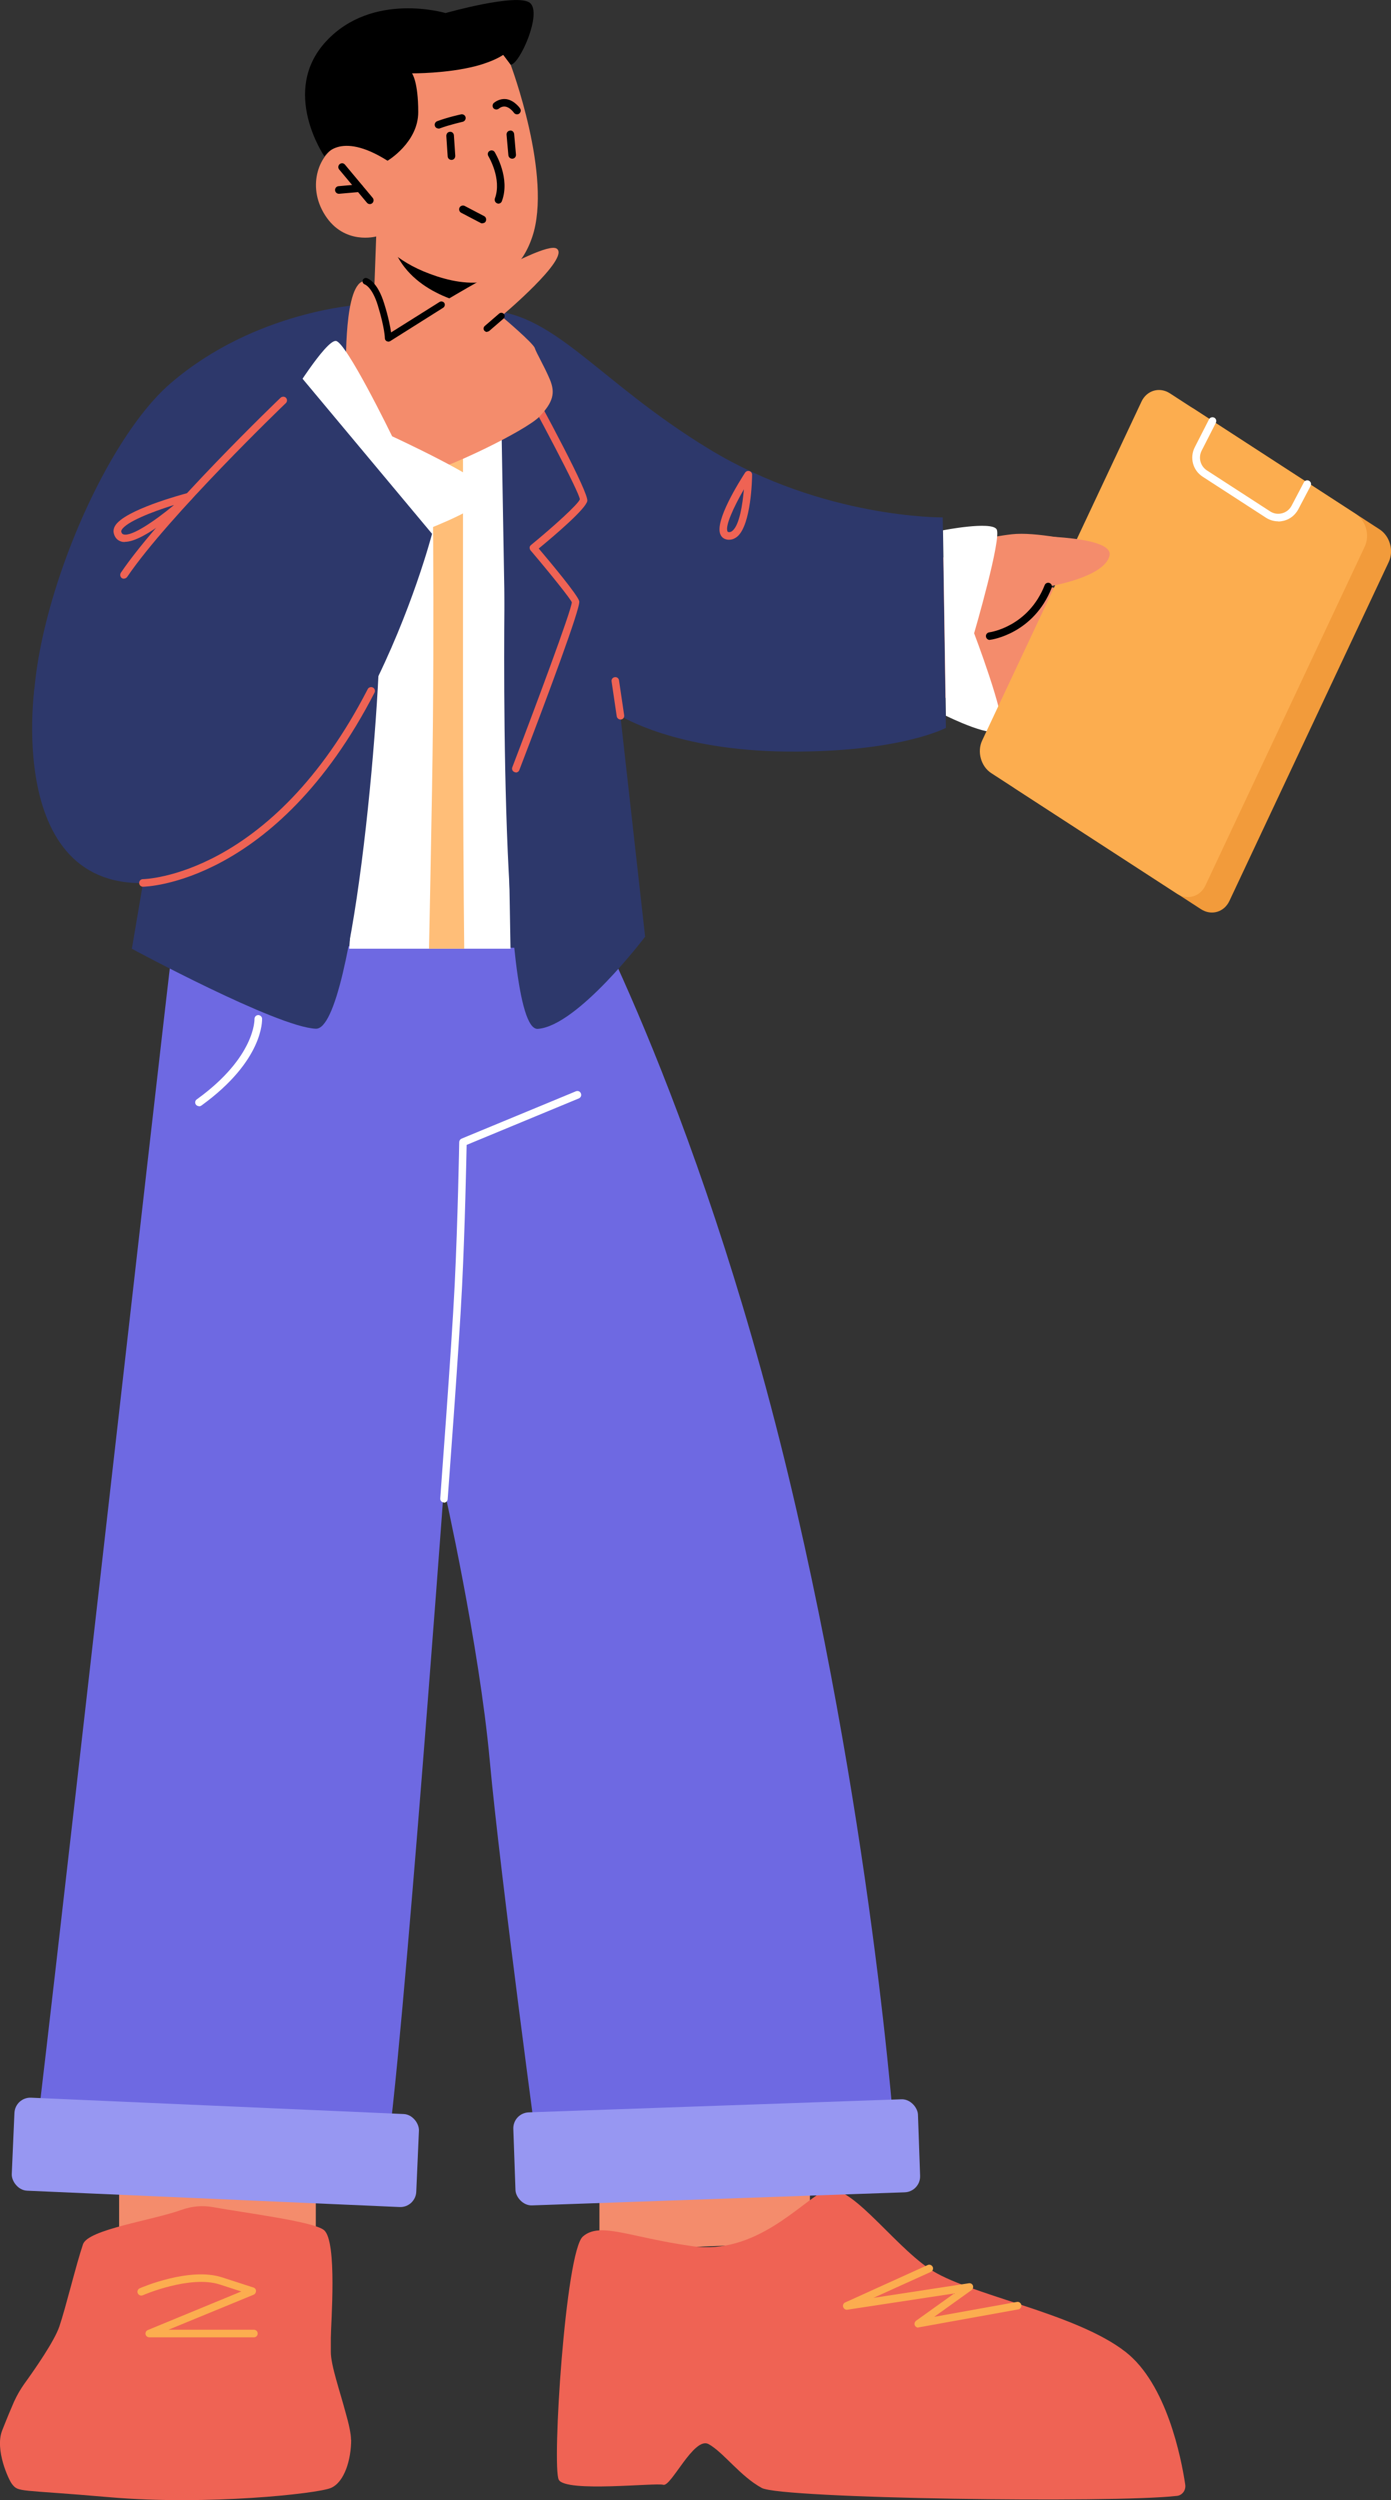<?xml version="1.0" encoding="UTF-8"?>
<svg id="Layer_2" data-name="Layer 2" xmlns="http://www.w3.org/2000/svg" viewBox="0 0 91.66 164.63">
  <rect x="0" y="0" width="91.66" height="164.63" fill="#333333" stroke="none"/>
  <defs>
    <style>
      .cls-1 {
        fill: #fff;
      }

      .cls-2 {
        fill: #fcad4f;
      }

      .cls-3 {
        fill: #2d386b;
      }

      .cls-4 {
        fill: #ffbe78;
      }

      .cls-5 {
        fill: #5c69a5;
      }

      .cls-6 {
        fill: #6e69e2;
      }

      .cls-7 {
        fill: #9797f2;
      }

      .cls-8 {
        fill: #f29b3b;
      }

      .cls-9 {
        fill: #f48c6c;
      }

      .cls-10 {
        fill: #ef6354;
      }
    </style>
  </defs>
  <g id="Layer_1-2" data-name="Layer 1">
    <g>
      <polygon class="cls-9" points="39.5 140.4 39.5 148.2 53.37 147.65 53.37 140.4 39.5 140.4"/>
      <polygon class="cls-9" points="7.85 139.58 7.85 149.38 20.81 148.69 20.81 139.58 7.85 139.58"/>
      <path class="cls-10" d="M23.14,160.65c0,1.31-.44,2.8-1.34,3.18s-8.18,1.16-14.55,.61c-6.1-.53-6.01-.31-6.46-.87-.22-.28-1.14-2.26-.65-3.52,.03-.06,.05-.14,.08-.2,.25-.64,.51-1.25,.7-1.69,.19-.42,.42-.82,.69-1.2,.66-.91,1.97-2.79,2.3-3.76,.44-1.3,1.11-4.1,1.56-5.42,.34-.98,4.58-1.57,6.51-2.27,.67-.24,1.38-.3,2.08-.17,1.95,.36,6.61,.94,7.29,1.51,.89,.74,.45,6.17,.45,7.1v.93c0,.87,.6,2.58,.98,4.01,.1,.36,.19,.69,.25,.99,.06,.3,.1,.56,.1,.78Z"/>
      <path class="cls-2" d="M16.73,153.91h-6.89c-.12,0-.22-.08-.25-.2-.02-.12,.04-.23,.15-.28l6.16-2.54-1.42-.46c-1.96-.63-5.04,.69-5.07,.71-.13,.05-.27,0-.33-.13-.06-.13,0-.27,.13-.33,.13-.06,3.29-1.41,5.42-.72l2.07,.67c.1,.03,.17,.12,.17,.23,0,.1-.06,.2-.15,.24l-5.62,2.31h5.63c.14,0,.25,.11,.25,.25s-.11,.25-.25,.25Z"/>
      <path class="cls-10" d="M77.56,164.35c.35-.04,.6-.38,.54-.75-.26-1.74-1.22-6.62-3.93-8.73-3.33-2.6-10.39-3.74-12.94-5.48-2.54-1.74-5.35-5.87-6.9-5.13s-4.51,4.24-8.69,3.65c-4.17-.58-6.09-1.63-7.23-.64-1.15,.99-2.05,15.17-1.59,16.02,.47,.85,6.37,.18,6.89,.33,.51,.15,2.02-3.2,2.98-2.68,.96,.52,2.1,2.13,3.51,2.89,1.31,.7,23.12,1.01,27.35,.52Z"/>
      <path class="cls-2" d="M60.51,153.27c-.1,0-.19-.06-.23-.15-.05-.11,0-.23,.08-.3l2.52-1.8-7.04,1.07c-.13,.02-.24-.06-.28-.18-.04-.12,.02-.25,.14-.3l5.43-2.46c.12-.06,.27,0,.33,.12,.06,.13,0,.27-.12,.33l-3.78,1.71,6.28-.96c.11-.02,.23,.04,.27,.15,.04,.11,0,.23-.09,.3l-2.46,1.76,5.45-.98c.13-.03,.27,.07,.29,.2,.02,.14-.07,.27-.2,.29l-6.54,1.18s-.03,0-.04,0Z"/>
      <path class="cls-6" d="M38.06,58.31s8.49,15.22,14.45,41.24c5.44,23.74,6.61,43.37,6.61,43.37h-23.53s-2.62-19.35-3.32-27.01c-.7-7.66-3.02-17.91-3.02-17.91,0,0-3.23,44.17-4,44.92-.77,.75-23.3,.17-23.06-.85,.24-1.01,8.55-74.81,9.16-79.64,1.88-14.85,26.69-4.12,26.69-4.12Z"/>
      <path class="cls-1" d="M29.26,98.94c-.16-.01-.26-.13-.25-.27,0-.1,.74-9.76,.95-14.04,.21-4.28,.3-9.37,.3-9.42,0-.1,.06-.19,.15-.23l7.54-3.12c.13-.05,.27,0,.33,.14,.05,.13,0,.27-.14,.33l-7.39,3.06c-.02,.91-.11,5.42-.3,9.28-.21,4.29-.95,13.96-.95,14.05-.01,.13-.12,.23-.25,.23Z"/>
      <path class="cls-1" d="M13.11,72.84c-.08,0-.15-.04-.2-.1-.08-.11-.06-.27,.06-.35,3.87-2.79,3.8-5.27,3.8-5.29,0-.14,.1-.25,.24-.26,.13,0,.25,.1,.26,.23,0,.11,.11,2.76-4,5.73-.04,.03-.1,.05-.15,.05Z"/>
      <path class="cls-3" d="M23.8,20.06s-6.97,.37-12.56,5.18C5.65,30.05-.05,46,3.09,51.01c3.14,5.01,7.14,5.36,7.14,5.36l-.23,5.82,30.54,.28s-2.52-37.05-3.74-39.8c-1.23-2.75-13-2.61-13-2.61Z"/>
      <path class="cls-9" d="M62.12,36.74s1.28-1.19,4.56-1.56c1.55-.17,4.22,.41,5.92,.78,1.7,.36-2.3,1.37-3.08,1.46-.78,.09-1.22,1.04-1.22,1.04,0,0,6.44,1.32,8.96,2.33,2.52,1.01,.81,2.44,.81,2.44,0,0,1.95,1.44,1.63,2.38-.32,.94-3.79,.13-3.79,.13,0,0,3.21,1.67,2.38,2.59-.83,.91-17.12-.73-18.98-4.6-1.86-3.87,2.81-6.98,2.81-6.98Z"/>
      <path class="cls-3" d="M32.76,26.23l1.43,37.14,8.32-1.69-1.63-14.55s3.59,2.3,11.01,2.36c7.42,.06,10.44-1.56,10.44-1.56l-.21-13.86s-7.82,.09-15.36-4.48c-7.54-4.57-10.34-9.28-15.11-9.16s1.1,5.8,1.1,5.8Z"/>
      <polygon class="cls-1" points="33.64 62.47 23.01 62.47 25.69 27.17 33.03 27.17 33.64 62.47"/>
      <path class="cls-9" d="M24.79,15.56l-.21,5.79s.98,1.7,4.36,2.1c2.51,.3,3.42-.24,3.42-.24l-.24-2.94-.24-2.87-6.06-1.57-1.02-.26Z"/>
      <path d="M25.81,15.83c0,.16,.06,.35,.15,.56,1.19,2.94,4.7,3.69,6.16,3.88l-.24-2.87-6.06-1.57Z"/>
      <path class="cls-9" d="M33.65,4.26s2.77,7.37,1.42,11.35c-1.35,3.99-5,3.16-7.16,2.26-2.16-.9-3.12-2.3-3.12-2.3,0,0-2.1,.59-3.37-1.4s-.31-4.14,.89-4.59c1.2-.44,2.56,.48,2.56,.48l-.99-2.15s5.17-10.39,9.77-3.65Z"/>
      <path class="cls-1" d="M62.33,47.13s3.39,1.69,3.66,.85c.27-.84-1.8-6.28-1.8-6.28,0,0,1.84-6.3,1.48-6.85-.36-.55-3.53,.07-3.53,.07l.19,12.22Z"/>
      <path d="M32.85,13.41s-.06,0-.09-.02c-.13-.05-.19-.19-.15-.32,.48-1.29-.42-2.77-.43-2.79-.07-.12-.04-.27,.08-.34,.12-.07,.27-.04,.34,.08,.04,.07,1.04,1.71,.47,3.23-.04,.1-.13,.16-.23,.16Z"/>
      <path d="M24.37,13.44c-.07,0-.14-.03-.19-.09l-1.83-2.19c-.09-.11-.07-.26,.03-.35,.11-.09,.26-.08,.35,.03l1.83,2.19c.09,.11,.07,.26-.03,.35-.05,.04-.1,.06-.16,.06Z"/>
      <path d="M22.33,12.76c-.13,0-.24-.1-.25-.23-.01-.14,.09-.26,.23-.27l1.36-.12c.13-.01,.26,.09,.27,.23,.01,.14-.09,.26-.23,.27l-1.36,.12s-.02,0-.02,0Z"/>
      <path d="M29.75,10.53c-.13,0-.24-.1-.25-.23l-.09-1.35c0-.14,.09-.26,.23-.27,.14-.02,.26,.09,.27,.23l.09,1.35c0,.14-.09,.26-.23,.27,0,0-.01,0-.02,0Z"/>
      <path d="M33.75,10.45c-.13,0-.24-.1-.25-.23l-.12-1.35c-.01-.14,.09-.26,.23-.27,.13-.03,.26,.09,.27,.23l.12,1.35c.01,.14-.09,.26-.23,.27,0,0-.01,0-.02,0Z"/>
      <path d="M28.89,8.46c-.1,0-.2-.06-.23-.16-.05-.13,.02-.27,.15-.32,.69-.26,1.53-.44,1.57-.45,.14-.03,.27,.06,.3,.19,.03,.13-.06,.27-.19,.3,0,0-.85,.19-1.5,.43-.03,.01-.06,.02-.09,.02Z"/>
      <path d="M34.07,7.53c-.08,0-.16-.04-.21-.11,0,0-.24-.35-.56-.4-.15-.02-.29,.02-.44,.14-.11,.08-.27,.06-.35-.04-.08-.11-.06-.27,.04-.35,.26-.2,.54-.28,.83-.24,.53,.09,.88,.59,.89,.61,.08,.11,.05,.27-.07,.35-.04,.03-.09,.04-.14,.04Z"/>
      <path d="M25.53,10.59s2.03-1.2,2.03-3.21c0-2.01-.41-2.55-.41-2.55,0,0,2.29,.02,4.21-.48,1.25-.33,1.8-.74,1.8-.74l.49,.65c.58,0,2.1-3.4,1.27-4.07-.83-.67-5.56,.67-5.56,.67,0,0-4.81-1.44-7.87,1.86-3.06,3.3-.11,7.58-.11,7.58,0,0,.95-1.74,4.15,.28Z"/>
      <path class="cls-3" d="M25.69,31.82s-2.7,31.27-3.35,31.54c-1.66,.68-13.65-.89-13.65-.89l1.48-8.71,15.53-21.94Z"/>
      <path class="cls-5" d="M23.03,50.83c-.09,0-.17-.05-.21-.14-1.52-3.96-4.05-10.68-3.94-11.1,.1-.41,1.92-2.59,2.68-3.49-.91-.75-3.11-2.61-3.21-3.13-.11-.54,3.1-6.45,4.48-8.97,.06-.11,.19-.15,.3-.09,.11,.06,.15,.19,.09,.3-1.7,3.08-4.4,8.17-4.44,8.69,.09,.28,1.71,1.75,3.23,3,.05,.04,.08,.09,.08,.15,0,.06-.01,.12-.05,.16-1.28,1.5-2.65,3.22-2.74,3.48,.02,.47,2.36,6.74,3.93,10.83,.04,.11-.01,.24-.13,.29-.03,0-.05,.01-.08,.01Z"/>
      <path class="cls-10" d="M48.05,35.54s-.04,0-.07,0c-.23-.02-.41-.13-.5-.33-.43-.88,1.28-3.56,1.62-4.09,.06-.09,.18-.13,.28-.1,.11,.03,.18,.13,.18,.24,0,.33-.07,3.25-.95,4.05-.17,.15-.36,.23-.56,.23Zm.97-3.32c-.7,1.21-1.25,2.44-1.08,2.77,0,.02,.02,.04,.09,.05,.06,0,.14,0,.25-.1,.45-.4,.65-1.71,.74-2.72Z"/>
      <path class="cls-10" d="M40.89,47.38c-.12,0-.23-.09-.25-.21l-.34-2.3c-.02-.14,.07-.26,.21-.28,.14-.02,.26,.07,.28,.21l.34,2.3c.02,.14-.07,.26-.21,.28-.01,0-.02,0-.04,0Z"/>
      <path class="cls-8" d="M66.9,51.93l12.24,7.94c.68,.44,1.52,.2,1.87-.54l10.5-22.32c.35-.74,.08-1.71-.6-2.15l-12.24-7.94c-.68-.44-1.52-.2-1.87,.54l-10.5,22.32c-.35,.74-.08,1.71,.6,2.15Z"/>
      <path class="cls-2" d="M65.32,50.91l12.24,7.94c.68,.44,1.52,.2,1.87-.54l10.5-22.32c.35-.74,.08-1.71-.6-2.15l-12.24-7.94c-.68-.44-1.52-.2-1.87,.54l-10.5,22.32c-.35,.74-.08,1.71,.6,2.15Z"/>
      <path class="cls-1" d="M84.24,34.33c-.29,0-.57-.08-.82-.24l-4.17-2.7c-.65-.42-.87-1.25-.52-1.94l.94-1.84c.06-.12,.21-.17,.34-.11,.12,.06,.17,.21,.11,.34l-.94,1.84c-.23,.46-.08,1.01,.34,1.29l4.17,2.7c.24,.16,.52,.2,.79,.13,.27-.07,.5-.25,.63-.5l.81-1.54c.06-.12,.22-.17,.34-.1,.12,.06,.17,.21,.1,.34l-.81,1.54c-.2,.37-.54,.65-.95,.75-.12,.03-.25,.05-.38,.05Z"/>
      <rect class="cls-7" x="33.88" y="138.67" width="26.68" height="6.13" rx="1.05" ry="1.05" transform="translate(99.39 281.72) rotate(177.99)"/>
      <rect class="cls-7" x=".85" y="138.67" width="26.68" height="6.13" rx="1.05" ry="1.05" transform="translate(22.16 283.95) rotate(-177.49)"/>
      <path class="cls-9" d="M66.93,35.29s6.54-.13,6.18,1.31c-.36,1.44-4.03,2.02-4.03,2.02,0,0-1.85,2.75-3.18,2.64-1.34-.11,1.26-3.41,1.26-3.41l-.22-2.57Z"/>
      <path d="M65.22,42.14c-.12,0-.23-.09-.25-.22-.02-.14,.08-.26,.21-.28,.1-.01,2.58-.38,3.66-3.11,.05-.13,.2-.19,.32-.14,.13,.05,.19,.2,.14,.32-1.19,3.01-3.94,3.41-4.05,3.42-.01,0-.02,0-.03,0Z"/>
      <path class="cls-3" d="M8.68,62.47s9.58,5.17,12.13,5.27c2.56,.1,4.47-23.17,4.2-27.49L8.68,62.47Z"/>
      <path class="cls-4" d="M30.59,62.47h-2.32c.05-2.49,.12-5.95,.2-10.56,.2-11.5,0-23.68,0-23.68l2.04-1.03s0,2.29,0,17.87c0,7.95,.04,13.69,.08,17.4Z"/>
      <path class="cls-3" d="M33.25,38.83s-.44,29.11,2.19,28.92,7.07-6.07,7.07-6.07l-9.27-22.85Z"/>
      <path class="cls-10" d="M33.99,50.86s-.06,0-.09-.02c-.13-.05-.19-.19-.14-.32,1.5-3.92,3.9-10.34,3.92-10.86-.08-.22-1.45-1.93-2.72-3.42-.04-.05-.06-.12-.06-.18,0-.07,.04-.13,.09-.17,1.5-1.23,3.12-2.7,3.22-3.01-.05-.5-2.75-5.57-4.44-8.64-.07-.12-.02-.27,.1-.34,.12-.07,.27-.02,.34,.1,1.72,3.13,4.59,8.45,4.49,8.99-.1,.52-2.13,2.25-3.2,3.13,.77,.91,2.57,3.06,2.67,3.47,.1,.41-2.09,6.27-3.95,11.12-.04,.1-.13,.16-.23,.16Z"/>
      <path class="cls-9" d="M27.34,21.02s8.4-5.26,9.34-4.65c.94,.61-3.64,4.45-3.64,4.45,0,0,2.09,1.76,2.2,2.1,.11,.34,.61,1.16,.99,2.06,.38,.9,.21,1.5-.66,2.43-.87,.94-6.53,3.67-7.78,3.75l-1.25,.09-3.73-6.4s-.21-5.6,1-6.28c1.2-.68,1.78,3.69,1.78,3.69l1.76-1.24Z"/>
      <path d="M25.58,22.49s-.08,0-.11-.03c-.07-.04-.11-.11-.11-.2,0,0,0-.63-.46-2.14-.37-1.21-.85-1.39-.86-1.39-.11-.04-.18-.16-.14-.27,.03-.11,.15-.18,.26-.15,.07,.02,.71,.22,1.16,1.69,.29,.93,.4,1.54,.45,1.89l3.2-2.01c.1-.06,.24-.03,.31,.07,.06,.1,.03,.24-.07,.31l-3.51,2.21s-.08,.03-.12,.03Z"/>
      <path d="M32.09,21.86c-.06,0-.12-.03-.17-.08-.08-.09-.07-.23,.02-.31l.95-.82c.09-.08,.23-.07,.31,.02,.08,.09,.07,.23-.02,.31l-.95,.82s-.09,.05-.15,.05Z"/>
      <path class="cls-1" d="M28.21,34.83s4.34-1.65,3.96-2.5c-.38-.86-6.33-3.6-6.33-3.6,0,0-3.03-6.23-3.71-6.28s-3.04,3.8-3.04,3.8l9.13,8.59Z"/>
      <path class="cls-3" d="M19.82,24.8l8.65,10.35s-5.27,20.32-16.82,22.74C.11,60.3,2.28,45.25,2.28,45.25L19.82,24.8Z"/>
      <path class="cls-10" d="M8.17,38.11s-.1-.01-.14-.04c-.11-.08-.14-.23-.07-.35,2.74-4.05,10.45-11.46,10.53-11.53,.1-.09,.26-.09,.35,0,.1,.1,.09,.26,0,.35-.08,.07-7.75,7.45-10.46,11.45-.05,.07-.13,.11-.21,.11Z"/>
      <path class="cls-10" d="M8.23,35.69c-.08,0-.16,0-.24-.03-.17-.05-.4-.18-.49-.53-.03-.11-.04-.29,.08-.5,.61-1.04,4.38-2.06,4.81-2.17,.11-.03,.23,.02,.28,.12,.06,.1,.03,.23-.05,.3-.53,.49-3.11,2.8-4.39,2.8Zm3.21-2.43c-1.45,.45-3.12,1.11-3.42,1.63-.04,.07-.03,.11-.03,.12,.03,.13,.09,.16,.15,.18,.53,.16,2.05-.88,3.31-1.92Z"/>
      <path class="cls-10" d="M9.42,58.39c-.14,0-.25-.11-.25-.25,0-.14,.11-.25,.25-.25,.08,0,8.45-.16,14.81-12.51,.06-.12,.21-.17,.34-.11,.12,.06,.17,.21,.11,.34-6.51,12.63-15.16,12.78-15.25,12.78Z"/>
      <path d="M31.79,14.71s-.08,0-.12-.03l-1.28-.67c-.12-.06-.17-.21-.11-.34,.06-.12,.22-.17,.34-.11l1.28,.67c.12,.06,.17,.21,.11,.34-.04,.09-.13,.13-.22,.13Z"/>
    </g>
  </g>
</svg>